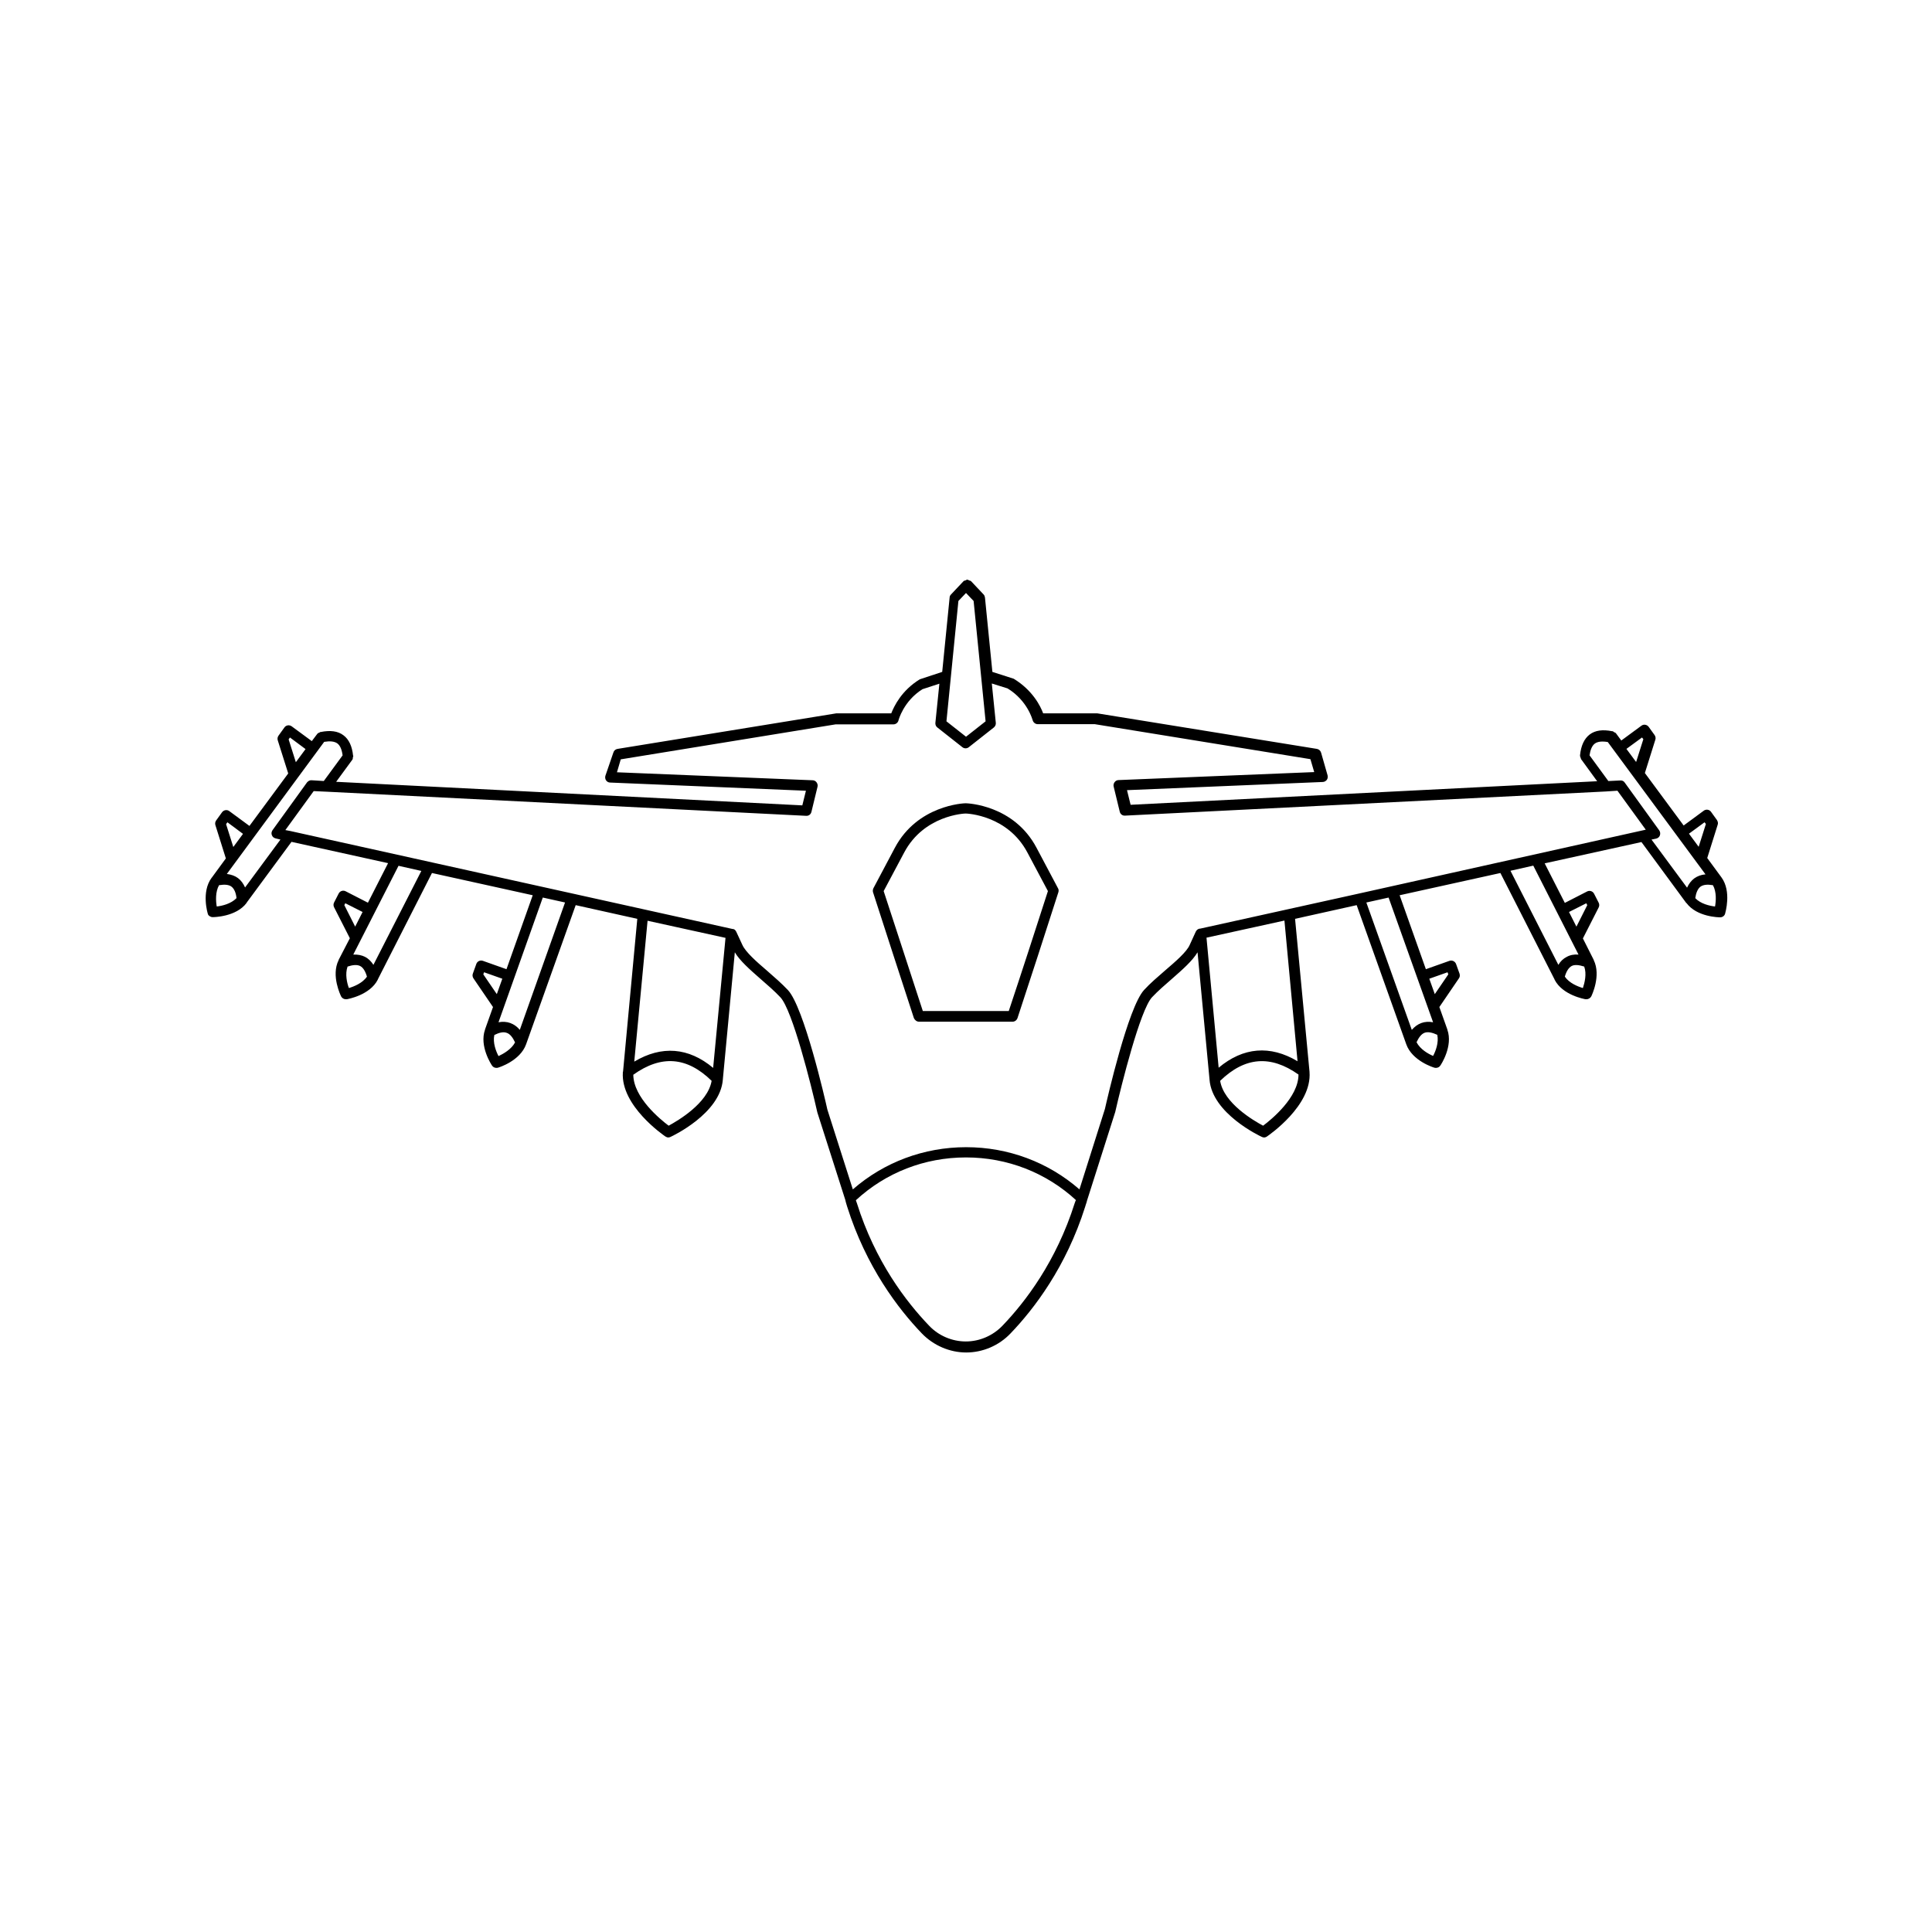 <?xml version="1.0" encoding="UTF-8"?>
<!-- Uploaded to: ICON Repo, www.iconrepo.com, Generator: ICON Repo Mixer Tools -->
<svg fill="#000000" width="800px" height="800px" version="1.1" viewBox="144 144 512 512" xmlns="http://www.w3.org/2000/svg">
 <g>
  <path d="m387.55 414.76h24.789c0.605 0 1.109-0.402 1.309-0.957 3.68-11.133 7.254-22.219 10.832-33.352 0.102-0.352 0.102-0.754-0.102-1.059l-5.691-10.73c-5.996-11.336-18.238-11.789-18.793-11.789-0.504 0-12.746 0.504-18.742 11.789l-5.691 10.73c-0.152 0.352-0.203 0.707-0.102 1.059 3.578 11.133 7.203 22.219 10.832 33.352 0.25 0.551 0.754 0.957 1.359 0.957zm-3.93-44.84c5.238-9.875 15.922-10.328 16.273-10.328 0.453 0 11.133 0.453 16.375 10.328l5.441 10.227c-3.426 10.629-6.852 21.211-10.379 31.789h-22.773c-3.477-10.629-6.902-21.211-10.379-31.789z"/>
  <path d="m200.39 387.05c0.25 0 6.195-0.051 8.969-3.777v-0.051l11.891-16.121 25.594 5.644-5.34 10.48-5.894-3.023c-0.656-0.352-1.512-0.102-1.863 0.605l-1.211 2.367c-0.203 0.402-0.203 0.855 0 1.258l4.18 8.211-2.973 5.742v0.051c-2.066 4.133 0.555 9.371 0.656 9.621 0.25 0.453 0.707 0.754 1.258 0.754h0.25c0.25-0.051 6.098-1.059 8.211-5.188v-0.051l14.359-28.215 26.703 5.894-6.953 19.598-6.246-2.215c-0.707-0.25-1.512 0.102-1.762 0.855l-0.906 2.519c-0.152 0.402-0.102 0.855 0.152 1.258l5.188 7.609-2.117 5.945v0.051c-1.562 4.383 1.715 9.32 1.863 9.523 0.25 0.402 0.707 0.605 1.16 0.605 0.152 0 0.25 0 0.402-0.051 0.25-0.051 5.894-1.812 7.457-6.195l13.148-36.879 16.324 3.629-3.777 40.508-0.051 0.051v0.152c-0.555 8.867 10.781 16.625 11.285 16.977 0.25 0.152 0.504 0.25 0.754 0.25 0.203 0 0.402-0.051 0.605-0.152 0.555-0.25 13.148-6.195 13.855-15.164v-0.051l3.176-33.703c1.309 2.215 3.93 4.535 6.75 7.004 1.863 1.613 3.777 3.273 5.34 4.938 3.176 3.426 8.113 23.074 9.773 30.48l7.406 23.176c0.102 0.453 0.203 0.855 0.352 1.309l0.152 0.504c5.039 15.973 13.551 27.105 19.801 33.605 3.074 3.176 7.356 5.039 11.738 5.039 4.383 0 8.664-1.812 11.738-5.039 6.246-6.5 14.762-17.633 19.801-33.605l0.152-0.504c0.152-0.453 0.301-0.855 0.352-1.16l7.457-23.426c1.664-7.305 6.602-26.953 9.723-30.379 1.562-1.664 3.477-3.324 5.34-4.938 2.82-2.469 5.441-4.785 6.75-7.004l3.176 33.703v0.051c0.707 8.969 13.301 14.914 13.855 15.164 0.203 0.102 0.402 0.152 0.605 0.152 0.25 0 0.555-0.102 0.754-0.25 0.504-0.352 11.992-8.211 11.285-17.129v-0.051l-3.828-40.508 16.324-3.629 13.148 36.879c1.562 4.383 7.203 6.144 7.457 6.195 0.152 0.051 0.25 0.051 0.402 0.051 0.453 0 0.906-0.203 1.16-0.605 0.152-0.203 3.426-5.141 1.863-9.523v-0.051l-2.117-5.945 5.188-7.609c0.25-0.352 0.301-0.805 0.152-1.258l-0.906-2.519c-0.25-0.707-1.059-1.109-1.762-0.855l-6.246 2.215-6.953-19.598 26.703-5.894 14.359 28.215v0.051c2.117 4.133 7.961 5.141 8.211 5.188h0.25c0.504 0 1.008-0.301 1.258-0.754 0.102-0.203 2.672-5.492 0.656-9.621v-0.051l-2.871-5.691 4.18-8.211c0.203-0.402 0.203-0.855 0-1.258l-1.211-2.367c-0.352-0.707-1.211-0.957-1.863-0.605l-5.894 3.023-5.34-10.48 25.645-5.644 11.891 16.172h0.051c2.769 3.727 8.664 3.777 8.918 3.777 0.605 0 1.16-0.402 1.309-0.957 0.051-0.25 1.762-5.894-0.957-9.621l-3.777-5.141 2.769-8.816c0.152-0.402 0.051-0.855-0.203-1.258l-1.562-2.168c-0.203-0.301-0.555-0.504-0.906-0.555-0.352-0.051-0.754 0.051-1.008 0.25l-5.34 3.93-10.277-13.906 2.769-8.816c0.152-0.402 0.051-0.906-0.203-1.258l-1.562-2.168c-0.453-0.605-1.309-0.754-1.914-0.301l-5.34 3.93-1.41-1.914c-0.102-0.152-0.301-0.203-0.504-0.301-0.102-0.051-0.203-0.203-0.352-0.25h-0.051-0.102c-2.469-0.504-4.484-0.25-5.945 0.855-1.461 1.109-2.316 2.973-2.57 5.492v0.102c0 0.25 0.102 0.453 0.203 0.707 0.051 0.102 0 0.152 0.051 0.25l0.051 0.051s0 0.051 0.051 0.051l4.18 5.742-123.64 6.246-0.957-3.879 51.891-2.168c0.402 0 0.805-0.25 1.059-0.555 0.25-0.352 0.301-0.805 0.203-1.211l-1.715-5.996c-0.152-0.504-0.555-0.906-1.109-1.008l-58.242-9.422h-14.309c-0.707-1.914-2.769-6.098-7.809-9.168l-5.644-1.812-1.965-19.699c-0.051-0.301-0.152-0.605-0.352-0.805l-3.324-3.527h-0.051v-0.051c-0.152-0.102-0.301-0.102-0.453-0.152s-0.301-0.203-0.504-0.203-0.301 0.102-0.504 0.203c-0.152 0.051-0.352 0.051-0.453 0.152v0.051h-0.051l-3.324 3.527c-0.203 0.203-0.352 0.504-0.352 0.805l-1.965 19.699-5.945 1.965c-4.836 2.973-6.801 7.106-7.559 9.02h-14.559l-57.988 9.422c-0.555 0.102-0.957 0.453-1.109 1.008l-2.109 6.144c-0.102 0.402-0.051 0.855 0.203 1.211 0.25 0.352 0.656 0.555 1.059 0.555l51.891 2.168-0.957 3.879-123.54-6.246 4.281-5.844c0.152-0.203 0.152-0.453 0.152-0.656 0-0.102 0.102-0.152 0.102-0.25v-0.051c0-0.051 0-0.102-0.051-0.152-0.25-2.469-1.109-4.332-2.57-5.391-1.461-1.109-3.477-1.359-5.996-0.855h-0.102c-0.051 0-0.102 0.051-0.152 0.102-0.25 0.102-0.555 0.203-0.707 0.453l-1.41 1.863-5.34-3.93c-0.301-0.203-0.656-0.301-1.008-0.25-0.352 0.051-0.707 0.25-0.906 0.555l-1.562 2.168c-0.25 0.352-0.352 0.805-0.203 1.258l2.769 8.766-10.277 13.906-5.34-3.93c-0.605-0.453-1.461-0.301-1.914 0.301l-1.562 2.168c-0.25 0.352-0.352 0.805-0.203 1.258l2.769 8.816-3.727 5.09s-0.051 0-0.051 0.051c-2.769 3.727-1.059 9.422-0.957 9.672 0.109 0.348 0.664 0.75 1.27 0.75zm34.863-3.176 0.25-0.504 4.586 2.316-1.965 3.879zm1.207 21.969c-0.504-1.309-1.059-3.727-0.352-5.691 1.359-0.453 2.519-0.555 3.324-0.152 0.805 0.402 1.41 1.41 1.812 2.82-1.156 1.711-3.426 2.621-4.785 3.023zm6.5-6.148c-0.605-0.957-1.359-1.664-2.215-2.117-0.906-0.453-1.965-0.656-3.125-0.605l11.992-23.527 6.047 1.359zm29.121 2.519 0.203-0.555 4.836 1.715-1.461 4.082zm4.031 21.664c-0.656-1.258-1.562-3.527-1.109-5.594 1.309-0.656 2.418-0.906 3.324-0.555 0.855 0.301 1.562 1.211 2.168 2.519-0.957 1.816-3.074 3.023-4.383 3.629zm5.641-6.953c-0.707-0.855-1.562-1.461-2.519-1.812-0.957-0.352-2.016-0.402-3.125-0.203l11.738-33.051 5.894 1.309zm39.449 25.395c-2.215-1.664-9.32-7.457-9.371-13.504 7.406-5.289 14.207-4.785 20.758 1.613-1.008 5.945-8.969 10.578-11.387 11.891zm11.789-15.316c-6.5-5.441-13.652-5.996-20.906-1.664l3.527-37.332 20.656 4.535zm96.027 35.266-0.203 0.555c-4.887 15.469-13.098 26.199-19.145 32.496-2.57 2.672-6.098 4.18-9.723 4.18-3.629 0-7.203-1.512-9.723-4.18-6.047-6.297-14.309-17.027-19.145-32.496l-0.203-0.555c0-0.051-0.051-0.152-0.051-0.203 7.91-7.305 18.188-11.336 29.172-11.336 10.934 0 21.262 4.031 29.172 11.336-0.105 0.051-0.105 0.102-0.152 0.203zm49.723-19.949c-2.469-1.309-10.43-5.945-11.387-11.891 6.551-6.348 13.352-6.902 20.758-1.664 0 6.047-7.152 11.891-9.371 13.555zm9.121-17.082c-7.254-4.332-14.41-3.727-20.906 1.715l-3.223-34.461 20.656-4.535zm35.922-1.41c-1.309-0.555-3.426-1.762-4.383-3.629 0.605-1.309 1.309-2.215 2.168-2.519 0.855-0.301 2.016-0.051 3.324 0.555 0.453 2.066-0.453 4.387-1.109 5.594zm3.828-22.168 0.203 0.555-3.578 5.238-1.461-4.082zm-3.828 13.25c-1.109-0.203-2.168-0.152-3.125 0.203-0.957 0.352-1.762 0.957-2.519 1.812l-12.043-33.754 5.894-1.309zm40.051-14.762c0.707 1.965 0.102 4.332-0.352 5.691-1.359-0.402-3.629-1.309-4.785-3.023 0.402-1.41 1.008-2.367 1.812-2.82 0.758-0.402 1.914-0.301 3.324 0.152zm0.555-16.777 0.25 0.504-2.871 5.691-1.965-3.879zm-2.066 13.605c-1.16-0.102-2.215 0.102-3.125 0.605-0.906 0.453-1.664 1.16-2.215 2.117l-12.695-24.938 6.047-1.359zm35.621-18.391c1.008 1.812 0.805 4.281 0.555 5.644-1.41-0.152-3.828-0.707-5.238-2.215 0.203-1.41 0.656-2.469 1.359-3.023 0.754-0.559 1.914-0.656 3.324-0.406zm-2.219-16.676 0.352 0.453-1.914 6.047-2.57-3.477zm-16.574-22.469 0.352 0.453-1.914 6.047-2.57-3.477zm-13.906 4.734c0.203-1.461 0.656-2.57 1.41-3.125 0.754-0.555 1.965-0.656 3.426-0.402l25.895 35.066c-1.16 0.102-2.117 0.453-2.973 1.059-0.805 0.605-1.461 1.461-1.914 2.469l-9.422-12.746 1.211-0.25c0.453-0.102 0.855-0.402 1.008-0.855 0.152-0.453 0.102-0.906-0.152-1.309l-9.168-12.695c-0.25-0.402-0.707-0.605-1.211-0.555l-3.125 0.152zm-167.26-40.91 2.016-2.117 2.016 2.117 3.176 31.891-5.188 4.082-5.188-4.082zm-40.355 56.934c0.707 0.051 1.258-0.402 1.41-1.059l1.613-6.648c0.102-0.402 0-0.805-0.25-1.16-0.25-0.352-0.656-0.555-1.059-0.555l-51.844-2.117 1.008-3.426 56.93-9.27h15.316c0.656 0 1.211-0.453 1.359-1.059 0-0.051 1.309-5.09 6.348-8.262l4.484-1.461-1.059 10.379c-0.051 0.453 0.152 0.957 0.504 1.211l6.648 5.238c0.25 0.203 0.555 0.301 0.855 0.301s0.605-0.102 0.855-0.301l6.648-5.238c0.352-0.301 0.555-0.754 0.504-1.211l-1.059-10.43 4.18 1.309c5.34 3.273 6.602 8.363 6.648 8.414 0.152 0.605 0.707 1.059 1.359 1.059h15.113l57.133 9.27 1.008 3.426-51.844 2.117c-0.402 0-0.805 0.203-1.059 0.555-0.25 0.352-0.352 0.754-0.25 1.16l1.613 6.648c0.152 0.656 0.707 1.109 1.41 1.059l127.36-6.398 3.125-0.203 7.508 10.328-76.27 16.98-41.715 9.219c-0.555 0-1.008 0.301-1.258 0.805l-1.613 3.527c-0.805 1.863-3.727 4.383-6.551 6.801-1.914 1.664-3.93 3.375-5.543 5.141-4.231 4.586-9.773 28.867-10.379 31.539l-6.75 21.312c-8.262-7.203-18.844-11.184-30.027-11.184s-21.766 3.981-30.027 11.184l-6.75-21.16c-0.605-2.769-6.195-27.055-10.43-31.641-1.664-1.762-3.629-3.477-5.543-5.141-2.82-2.418-5.691-4.938-6.551-6.852l-1.613-3.477c-0.25-0.504-0.555-0.754-1.059-0.754l-117.13-25.949-1.309-0.25 7.508-10.328 3.273 0.152h0.051zm-136.79-20.758 4.133 3.074-2.57 3.477-1.914-6.047zm9.07 1.156c1.512-0.25 2.672-0.152 3.477 0.402 0.754 0.555 1.211 1.664 1.41 3.176l-4.988 6.801-3.223-0.203c-0.453-0.051-0.906 0.203-1.211 0.555l-9.168 12.695c-0.25 0.402-0.352 0.855-0.152 1.309 0.152 0.453 0.555 0.754 1.008 0.855l1.258 0.301-9.371 12.695c-0.453-1.008-1.059-1.863-1.863-2.469-0.805-0.605-1.812-0.957-2.973-1.109zm-25.645 21.312 4.133 3.074-2.57 3.477-1.914-6.047zm-2.219 16.676c1.461-0.25 2.621-0.152 3.324 0.402 0.707 0.555 1.16 1.613 1.309 3.023-1.461 1.512-3.828 2.066-5.238 2.215-0.25-1.406-0.402-3.828 0.605-5.641z"/>
 </g>
</svg>